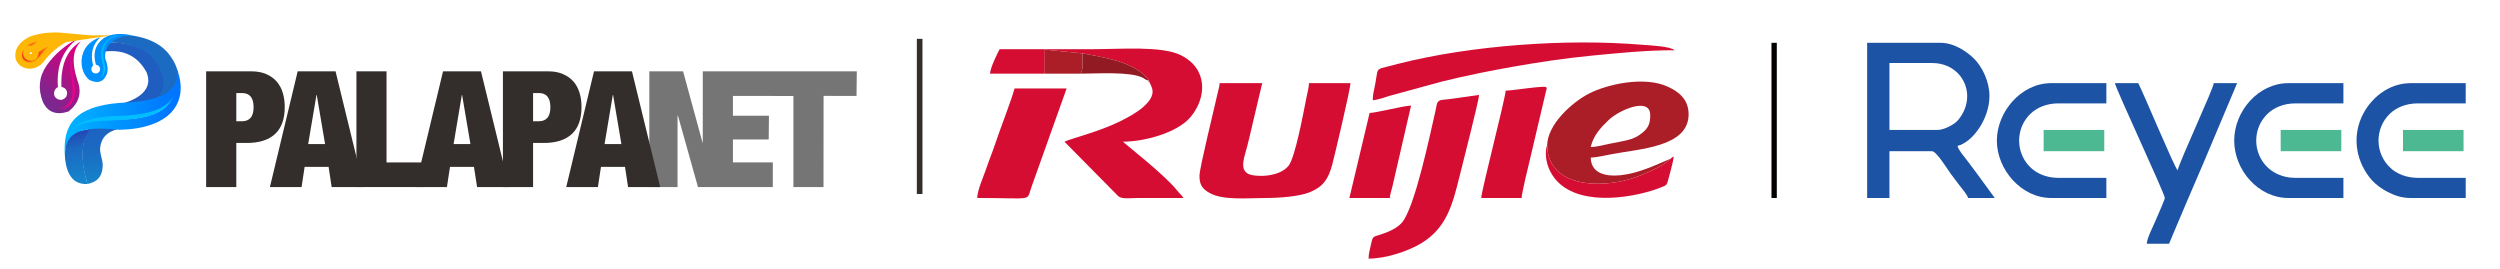 <svg xmlns="http://www.w3.org/2000/svg" xmlns:xlink="http://www.w3.org/1999/xlink" xmlns:xodm="http://www.corel.com/coreldraw/odm/2003" xml:space="preserve" width="334px" height="36px" style="shape-rendering:geometricPrecision; text-rendering:geometricPrecision; image-rendering:optimizeQuality; fill-rule:evenodd; clip-rule:evenodd" viewBox="0 0 334 36"> <defs>  <style type="text/css">       .str0 {stroke:#FEB607;stroke-width:0.9;stroke-miterlimit:22.926}    .str1 {stroke:#00C8F8;stroke-width:0.04;stroke-miterlimit:22.926}    .fil17 {fill:none}    .fil20 {fill:#767575}    .fil22 {fill:#332D2B}    .fil15 {fill:#0090FD}    .fil19 {fill:#01BEFF}    .fil4 {fill:#040000}    .fil7 {fill:#1B6BC2}    .fil1 {fill:#1C53A4}    .fil8 {fill:#1F5DC0}    .fil3 {fill:#4CB993}    .fil5 {fill:#921A23}    .fil2 {fill:#AC1E27}    .fil0 {fill:#D60D33}    .fil11 {fill:#F4A502}    .fil21 {fill:#332D2B;fill-rule:nonzero}    .fil12 {fill:url(#id0)}    .fil10 {fill:url(#id1)}    .fil14 {fill:url(#id2)}    .fil13 {fill:url(#id3)}    .fil9 {fill:url(#id4)}    .fil18 {fill:url(#id5)}    .fil6 {fill:url(#id6)}    .fil16 {fill:url(#id7)}     </style>  <linearGradient id="id0" gradientUnits="userSpaceOnUse" x1="6.18" y1="12.12" x2="10.35" y2="9.57">   <stop offset="0" style="stop-opacity:1; stop-color:#81258F"></stop>   <stop offset="0.4" style="stop-opacity:1; stop-color:#F1008C"></stop>   <stop offset="0.749" style="stop-opacity:1; stop-color:#EB0089"></stop>   <stop offset="1" style="stop-opacity:1; stop-color:#D0088B"></stop>  </linearGradient>  <linearGradient id="id1" gradientUnits="userSpaceOnUse" x1="4.72" y1="8.59" x2="6.65" y2="4.83">   <stop offset="0" style="stop-opacity:1; stop-color:#F73B1D"></stop>   <stop offset="0.271" style="stop-opacity:1; stop-color:#F5381B"></stop>   <stop offset="1" style="stop-opacity:1; stop-color:#FFC804"></stop>  </linearGradient>  <linearGradient id="id2" gradientUnits="userSpaceOnUse" x1="8.83" y1="14.73" x2="22.91" y2="14.73">   <stop offset="0" style="stop-opacity:1; stop-color:#00B4FF"></stop>   <stop offset="1" style="stop-opacity:1; stop-color:#0075FF"></stop>  </linearGradient>  <linearGradient id="id3" gradientUnits="userSpaceOnUse" x1="9.59" y1="17.38" x2="11.2" y2="24.33">   <stop offset="0" style="stop-opacity:1; stop-color:#2540B5"></stop>   <stop offset="0.349" style="stop-opacity:1; stop-color:#1B69C1"></stop>   <stop offset="1" style="stop-opacity:1; stop-color:#1586CC"></stop>  </linearGradient>  <linearGradient id="id4" gradientUnits="userSpaceOnUse" x1="5.48" y1="12.8" x2="10.75" y2="7.17">   <stop offset="0" style="stop-opacity:1; stop-color:#78288E"></stop>   <stop offset="1" style="stop-opacity:1; stop-color:#D9007E"></stop>  </linearGradient>  <linearGradient id="id5" gradientUnits="userSpaceOnUse" xlink:href="#id2" x1="8.89" y1="14.92" x2="23.09" y2="14.92">  </linearGradient>  <linearGradient id="id6" gradientUnits="userSpaceOnUse" x1="13.93" y1="16.98" x2="14.85" y2="24.54">   <stop offset="0" style="stop-opacity:1; stop-color:#1D62C2"></stop>   <stop offset="0.349" style="stop-opacity:1; stop-color:#1B69C1"></stop>   <stop offset="1" style="stop-opacity:1; stop-color:#1586CC"></stop>  </linearGradient>  <linearGradient id="id7" gradientUnits="userSpaceOnUse" x1="13.37" y1="8.11" x2="15.99" y2="6.96">   <stop offset="0" style="stop-opacity:1; stop-color:#00C7F7"></stop>   <stop offset="1" style="stop-opacity:1; stop-color:#008FFD"></stop>  </linearGradient> </defs> <g id="Layer_x0020_1">    <g id="_105553201449568">   <path class="fil0" d="M139.58 9.84l0.01 -3.21 5.02 0.5c3.45,0.62 7.34,1.32 8.89,3.65l0.08 0.19c0.13,0.54 1.21,1.51 -0.82,3.3 -0.89,0.79 -2.07,1.42 -3.16,1.96 -2.8,1.38 -6.55,2.29 -7.39,2.7l7.2 7.29c0.51,0.42 1.61,0.23 2.74,0.23 1.99,0 3.98,0 5.97,0 -0.26,-0.38 -0.55,-0.6 -0.85,-0.99 -1.51,-1.97 -7.11,-6.35 -7.25,-6.53 2.78,0 7.24,-1.14 9.05,-3.31 2.16,-2.58 2.33,-6.45 -1.32,-8.25 -2.55,-1.26 -7.97,-0.8 -11.7,-0.8 -4.17,0 -8.34,0 -12.5,0 -0.31,0.58 -1.27,2.52 -1.28,3.27l7.31 0z"></path>   <path class="fil0" d="M160.25 23.47c0,1.11 0.29,1.73 1.37,2.32 1.83,1.01 5.01,0.66 7.58,0.66 1.86,0 4.42,-0.22 5.77,-0.76 1.81,-0.74 2.49,-1.77 3.01,-3.67 0.24,-0.9 2.42,-10.02 2.44,-10.91l-5.54 0c-0.01,0.6 -0.22,1.3 -0.34,1.93 -0.38,1.89 -1.49,8 -2.4,9.12 -1.3,1.59 -4.56,1.5 -5.39,1.06 -1.22,-0.65 -0.44,-2.38 -0.11,-3.73 0.24,-0.93 0.42,-1.73 0.66,-2.75l1.33 -5.63 -5.68 0c-0.04,0.5 -0.2,0.98 -0.32,1.53 -0.36,1.67 -2.38,9.8 -2.38,10.83z"></path>   <path class="fil1" d="M258.83 17.36l-6.4 0 0 -8.94 5.69 0c4.15,0 6.15,4.41 3.49,7.61 -0.46,0.56 -1.81,1.33 -2.78,1.33zm-9.38 9.09l2.98 0 0 -6.25 5.69 0c0.6,0 2.17,2.58 2.51,3.03 0.42,0.55 0.75,1 1.16,1.54 0.31,0.42 1.03,1.22 1.15,1.68l3.56 0 -2.52 -3.45c-0.46,-0.61 -0.82,-1.09 -1.28,-1.7 -0.37,-0.49 -1.04,-1.23 -1.18,-1.81 1.95,-0.45 4.27,-3.53 4.27,-6.67 0,-1.95 -0.97,-3.85 -1.95,-4.87 -0.96,-1 -2.72,-2.23 -4.59,-2.23l-9.8 0 0 20.73z"></path>   <path class="fil2" d="M212.52 19.64c0.36,-1.56 1.37,-2.62 2.38,-3.59 1.39,-1.35 5.57,-3.17 5.57,-0.68 0,0.94 -0.15,1.66 -1.04,2.36 -0.61,0.49 -1.12,0.77 -2,0.99 -0.81,0.2 -1.61,0.33 -2.36,0.48 -0.75,0.15 -1.77,0.44 -2.55,0.44zm-5.82 -0.15c0.1,3.76 3.44,5.22 7.38,5.04 1.88,-0.08 3.54,-0.48 5.08,-1.09 1.35,-0.55 3.24,-1.4 4.05,-2.24l-2.72 1.15c-0.93,0.34 -1.81,0.67 -2.94,0.9 -2.36,0.47 -4.97,0.27 -5.03,-2.19 0.7,-0.02 1.99,-0.3 2.69,-0.44 3.76,-0.75 10.43,-0.93 10.39,-5.39 -0.02,-1.99 -1.35,-2.99 -2.76,-3.64 -3.14,-1.47 -8.11,-0.33 -10.51,0.89 -2.35,1.21 -5.63,4.17 -5.63,7.01z"></path>   <path class="fil0" d="M182.84 34.55c2.5,0 5.43,-1.08 7.04,-2.05 3.43,-2.07 4.2,-5.31 5.06,-8.72 0.36,-1.45 2.65,-10.41 2.67,-11.1l-3.98 0.56c-0.78,0.13 -1.43,-0.04 -1.65,0.62 -0.07,0.2 -0.15,0.74 -0.2,0.95 -0.72,3.13 -2.77,13 -4.5,14.95 -0.68,0.76 -1.82,1.26 -2.94,1.61 -0.85,0.26 -0.94,0.19 -1.14,1.13 -0.15,0.68 -0.36,1.37 -0.36,2.05z"></path>   <path class="fil1" d="M289.22 26.45c0,0.21 -1.06,2.61 -1.24,3.03 -0.31,0.73 -1.16,2.38 -1.17,3.08l2.98 0 1.09 -2.6c0.42,-0.95 0.73,-1.74 1.14,-2.69 0.79,-1.83 1.53,-3.59 2.31,-5.37l4.55 -10.79 -3.12 0c-0.07,0.8 -4.53,10.34 -4.83,11.65 -0.52,-0.6 -4.59,-10.39 -5.26,-11.65l-3.12 0c0.24,1.04 6.67,14.77 6.67,15.34z"></path>   <path class="fil0" d="M183.4 13.39c0.57,-0.02 1.71,-0.41 2.26,-0.59l6.92 -1.89c3.15,-0.78 6.54,-1.47 9.75,-2.03 3.33,-0.58 6.91,-1.12 10.35,-1.45 3.59,-0.34 7.16,-0.72 11.06,-0.72 -0.61,-0.53 -3.33,-0.65 -4.25,-0.72 -10.25,-0.87 -22.98,0.08 -32.59,2.51l-2.37 0.61c-0.7,0.28 -0.47,0.52 -0.86,2.42 -0.12,0.61 -0.27,1.09 -0.27,1.86z"></path>   <path class="fil0" d="M130.56 26.45c7.8,0 6.5,0.52 7.27,-1.54l4.67 -13.09 -6.96 0c-0.29,1.22 -2.08,5.86 -2.54,7.27 -0.39,1.19 -0.9,2.4 -1.28,3.55 -0.32,0.95 -1.16,2.8 -1.16,3.81z"></path>   <path class="fil1" d="M266.78 18.78c0,3.87 3.27,7.67 7.24,7.67l7.39 0 0 -2.69 -6.39 0c-5.11,0 -6.79,-5.62 -3.74,-8.57 0.85,-0.81 2.13,-1.38 3.74,-1.38l6.39 0 0 -2.7 -7.39 0c-4.05,0 -7.24,3.89 -7.24,7.67z"></path>   <path class="fil1" d="M305.7 26.45l7.38 0 0 -2.69 -6.39 0c-5.06,0 -6.81,-5.6 -3.73,-8.57 0.84,-0.81 2.13,-1.38 3.73,-1.38l6.39 0 0 -2.7 -7.38 0c-3.96,0 -7.21,3.72 -7.21,7.67 0,3.96 3.25,7.67 7.21,7.67z"></path>   <path class="fil1" d="M322.03 26.45l7.39 0 0 -2.69 -6.39 0c-1.55,0 -2.84,-0.55 -3.66,-1.32 -2.1,-1.94 -2.14,-5.26 -0.08,-7.25 0.85,-0.81 2.13,-1.38 3.74,-1.38l6.39 0 0 -2.7 -7.39 0c-2.94,0 -5.42,2.06 -6.53,4.55 -1.29,2.89 -0.64,6.11 1.38,8.41 0.51,0.58 1.39,1.21 2.12,1.58 0.85,0.43 1.82,0.8 3.03,0.8z"></path>   <path class="fil0" d="M201.16 12.11c-0.11,1.33 -3.15,12.97 -3.27,14.34l5.4 0c0,-0.63 0.87,-4.12 1.08,-5.02l2.17 -9.22c0.12,-0.48 0.16,-0.42 0.01,-0.57 -0.23,-0.23 -4.55,0.47 -5.39,0.47z"></path>   <path class="fil0" d="M182.98 15.09l-2.7 11.36 5.4 0c0.04,-0.53 0.21,-0.95 0.34,-1.5l2.5 -10.85c-1.44,0.12 -4.63,0.97 -5.54,0.99z"></path>   <path class="fil0" d="M223.21 21.2c-0.81,0.84 -2.7,1.69 -4.05,2.24 -1.54,0.61 -3.2,1.01 -5.08,1.09 -3.94,0.18 -7.28,-1.28 -7.38,-5.04 -0.11,0.18 -0.06,0.01 -0.12,0.32 -0.16,0.86 0.04,2.02 0.4,2.81 2.19,4.89 9.5,4.14 13.66,2.86 0.48,-0.15 0.89,-0.29 1.36,-0.48 0.68,-0.27 0.69,-0.31 0.87,-0.98 0.21,-0.82 0.67,-2.34 0.73,-3.11 -0.03,0.02 -0.08,0.01 -0.1,0.05 -0.01,0.04 -0.07,0.04 -0.09,0.05 -0.17,0.13 -0.11,0.1 -0.2,0.19z"></path>   <polygon class="fil3" points="273.03,20.2 281.13,20.2 281.13,17.36 273.03,17.36 "></polygon>   <polygon class="fil3" points="321.04,20.2 329.13,20.2 329.13,17.36 321.04,17.36 "></polygon>   <polygon class="fil3" points="304.7,20.2 312.8,20.2 312.8,17.36 304.7,17.36 "></polygon>   <path class="fil2" d="M139.58 9.84l4.75 0c0.47,-0.48 0.28,-1.67 0.28,-2.71l-5.02 -0.5 -0.01 3.21z"></path>   <polygon class="fil4" points="236.67,26.45 237.38,26.45 237.38,5.72 236.67,5.72 "></polygon>   <path class="fil5" d="M144.33 9.84c2.15,0 6.61,-0.3 8.29,0.52 0.54,0.27 0.26,0.27 0.88,0.42 -1.55,-2.33 -5.44,-3.03 -8.89,-3.65 0,1.04 0.19,2.23 -0.28,2.71z"></path>   <path class="fil5" d="M153.58 10.97l-0.08 -0.19c-0.08,0.23 -0.15,0.19 0.08,0.19z"></path>  </g>  <g id="_105553201382752">   <path class="fil6" d="M12.01 17.01l5.38 -0.07c-2.77,0.3 -3.71,1.14 -3.98,2.59 -0.21,0.89 0.45,2 0.3,2.83 -0.09,1.38 -0.89,1.99 -2.03,2.22 -0.83,-2.76 -1.06,-5.38 0.33,-7.57z"></path>   <path class="fil7" d="M20.61 13.54c3.31,-1.52 4.2,-3.63 1.75,-6.56 -1.32,-1.47 -3.46,-2.3 -6.55,-2.39l-1.66 1.11c2.89,-0.1 5.08,0.6 6.48,2.61 1.52,2.2 1.32,3.82 -0.02,5.23z"></path>   <path class="fil8" d="M13.72 6.92c2.78,-0.42 4.69,0.57 5.87,2.76 0.86,2.14 -0.82,3.64 -4.05,4.36l5.07 -0.5c1.27,-1.16 1.71,-2.67 0.46,-4.89 -1.45,-2.38 -4.01,-3.16 -7.28,-2.92l-0.07 1.19z"></path>   <path class="fil9" d="M10.83 5.52c-1,0.96 -1.36,2.51 -0.5,5.19 0.66,1.66 0.23,3.05 -1.16,4.18 -1.64,0.54 -2.79,0.12 -3.45,-1.29 -0.65,-1.69 -0.54,-3.31 0.49,-4.82 1.1,-1.59 2.53,-2.74 4.16,-3.62 -1.8,1.4 -2.87,3.39 -2.63,6.48 -0.52,0.23 -0.73,1.02 -0.26,1.46 0.58,0.44 1.09,0.22 1.38,-0.2 0.25,-0.56 0.06,-1.15 -0.65,-1.29 -0.13,-3.38 0.99,-5.11 2.62,-6.09z"></path>   <path class="fil10 str0" d="M8.72 5.17c-1.22,0.68 -2.34,1.58 -3.29,2.87 -0.6,0.63 -1.31,0.88 -2.18,0.54 -0.73,-0.38 -0.92,-1.01 -0.63,-1.87 0.26,-0.56 0.77,-1.05 1.64,-1.44 1.29,-0.44 2.7,-0.57 4.21,-0.43 -1.58,0.26 -3.03,0.76 -4.07,1.74 -0.92,-0.34 -1.18,0.89 -0.43,1.08 0.56,0.12 0.87,-0.35 0.68,-0.86 1.15,-0.97 2.56,-1.41 4.07,-1.63z"></path>   <path class="fil11" d="M2.86 7.13c-0.04,0.73 0.24,1.19 1.11,1.13 0.88,-0.1 1.53,-1.09 2.61,-1.85 -1.01,0.84 -1.47,1.92 -2.56,2.03 -0.9,-0.04 -1.26,-0.5 -1.16,-1.31z"></path>   <path class="fil12" d="M9.63 7.28c-0.28,1.55 0.36,3.09 0.4,5.01 -0.01,0.79 -0.34,1.47 -0.97,2.06 -0.9,0.48 -1.72,0.31 -2.56,-0.45 0.84,0.55 1.65,0.64 2.4,0.12 0.56,-0.53 0.86,-1.06 0.8,-1.79 -0.02,-0.86 -0.11,-1.85 -0.31,-2.79 -0.11,-0.69 -0.01,-1.41 0.24,-2.16z"></path>   <path class="fil13" d="M9.54 17.7c-0.79,0.91 -0.95,2.24 -0.84,3.6 0.27,2.17 1.19,3.38 2.98,3.28 -0.78,-2.82 -1.04,-5.4 0.37,-7.37l-2.51 0.49z"></path>   <path class="fil14" d="M8.69 20.46c0.12,-2.93 2.33,-3.63 7.25,-3.12 6.49,-0.13 9.56,-3.39 7.63,-8.34 0.82,4.85 -1.97,6.8 -7.27,6.95 -6.02,-0.42 -7.79,1.3 -7.61,4.51z"></path>   <path class="fil15" d="M13.42 4.96c-1.5,0.52 -2.37,1.51 -2.52,3.02 -0.06,1.26 0.35,2.1 1.03,2.7 0.99,0.47 1.78,0.38 2.26,-0.6 0.3,-0.59 0.23,-1.34 -0.12,-2.21 -0.28,-1.98 1.64,-3.32 3.8,-3.09 -1.52,-0.39 -3.13,-0.34 -4.11,0.39 -1.12,0.88 -1.34,2.07 -0.95,3.48 0.43,0.04 0.69,0.44 0.5,0.88 -0.21,0.28 -0.47,0.37 -0.85,0.21 -0.3,-0.24 -0.37,-0.67 -0.02,-0.99 -0.4,-1.57 -0.08,-2.84 0.98,-3.79z"></path>   <path class="fil16" d="M13.5 10.32c1.02,-1.13 0.32,-1.54 0.2,-3.22 0.25,-1.27 0.89,-2.1 2.05,-2.35 -1.23,0.22 -1.94,0.92 -2.19,2.03 -0.16,1.71 0.8,2.19 -0.06,3.54z"></path>   <path class="fil17 str1" d="M13.5 10.32c1.02,-1.13 0.32,-1.54 0.2,-3.22 0.25,-1.27 0.89,-2.1 2.05,-2.35 -1.23,0.22 -1.94,0.92 -2.19,2.03 -0.16,1.71 0.8,2.19 -0.06,3.54z"></path>   <path class="fil18" d="M23.59 9.09c0.96,4.32 -1.4,6.39 -6.89,6.85 -6.02,-0.16 -7.81,0.91 -8.03,4.8 -0.31,-4.08 1.35,-6.51 7.26,-6.99 6.06,-0.22 8.22,-1.68 7.66,-4.66z"></path>   <path class="fil19" d="M23.3 12.56c-2.2,5.85 -12.78,1.6 -14.15,5.52 0.6,-1.58 2.68,-2.48 6.52,-2.59 4.23,-0.08 6.82,-0.99 7.63,-2.93z"></path>  </g>  <g id="_105553208185600">   <polygon class="fil20" points="86.75,9.53 86.75,24.99 90.52,24.99 90.52,15.44 90.57,15.44 93.25,24.99 93.89,24.99 97.67,24.99 103.25,24.99 103.25,21.7 97.92,21.7 97.92,18.63 102.7,18.63 102.73,15.46 97.92,15.46 97.92,12.82 103.06,12.82 103.06,12.82 106,12.83 106,24.99 110.02,24.99 110.03,12.81 114.43,12.82 114.47,9.53 103.06,9.53 103.01,9.53 97.67,9.53 93.9,9.53 93.89,9.53 93.89,19.06 93.86,19.06 91.26,9.53 "></polygon>   <path class="fil21" d="M31.57 16.2l0 -3.77 0.75 0c1.04,0 1.56,0.63 1.56,1.88 0,0.65 -0.13,1.13 -0.4,1.43 -0.26,0.31 -0.65,0.46 -1.16,0.46l-0.75 0zm-4.03 -6.67l0 15.46 4.03 0 0 -5.89 1.4 0c1.66,0 2.92,-0.4 3.78,-1.2 0.86,-0.8 1.29,-2 1.29,-3.61 0,-0.68 -0.08,-1.3 -0.26,-1.88 -0.17,-0.58 -0.44,-1.08 -0.81,-1.51 -0.37,-0.42 -0.83,-0.76 -1.4,-1 -0.56,-0.25 -1.22,-0.37 -1.99,-0.37l-6.04 0z"></path>   <path class="fil21" d="M71.22 16.2l0 -3.77 0.76 0c1.03,0 1.55,0.63 1.55,1.88 0,0.65 -0.13,1.13 -0.4,1.43 -0.26,0.31 -0.65,0.46 -1.15,0.46l-0.76 0zm-4.03 -6.67l0 15.46 4.03 0 0 -5.89 1.4 0c1.67,0 2.93,-0.4 3.78,-1.2 0.86,-0.8 1.29,-2 1.29,-3.61 0,-0.68 -0.08,-1.3 -0.26,-1.88 -0.17,-0.58 -0.44,-1.08 -0.81,-1.51 -0.37,-0.42 -0.83,-0.76 -1.4,-1 -0.56,-0.25 -1.22,-0.37 -1.99,-0.37l-6.04 0z"></path>   <polygon class="fil21" points="47.62,9.53 47.62,24.99 56.6,24.99 56.6,21.7 51.64,21.7 51.64,9.53 "></polygon>   <path class="fil21" d="M61.7 12.69l-1.1 6.56 2.25 0 -1.11 -6.56 -0.04 0zm2.56 -3.16l3.77 15.46 -4.29 0 -0.42 -2.7 -3.2 0 -0.41 2.7 -4.23 0 3.71 -15.46 5.07 0z"></path>   <path class="fil21" d="M81.87 12.69l-1.1 6.56 2.25 0 -1.11 -6.56 -0.04 0zm2.56 -3.16l3.77 15.46 -4.29 0 -0.41 -2.7 -3.21 0 -0.41 2.7 -4.23 0 3.71 -15.46 5.07 0z"></path>   <path class="fil21" d="M42.28 12.69l-1.11 6.56 2.26 0 -1.11 -6.56 -0.04 0zm2.55 -3.16l3.77 15.46 -4.29 0 -0.41 -2.7 -3.2 0 -0.41 2.7 -4.23 0 3.71 -15.46 5.06 0z"></path>  </g>  <rect class="fil22" x="122.49" y="5.19" width="0.75" height="20.73"></rect> </g></svg>
